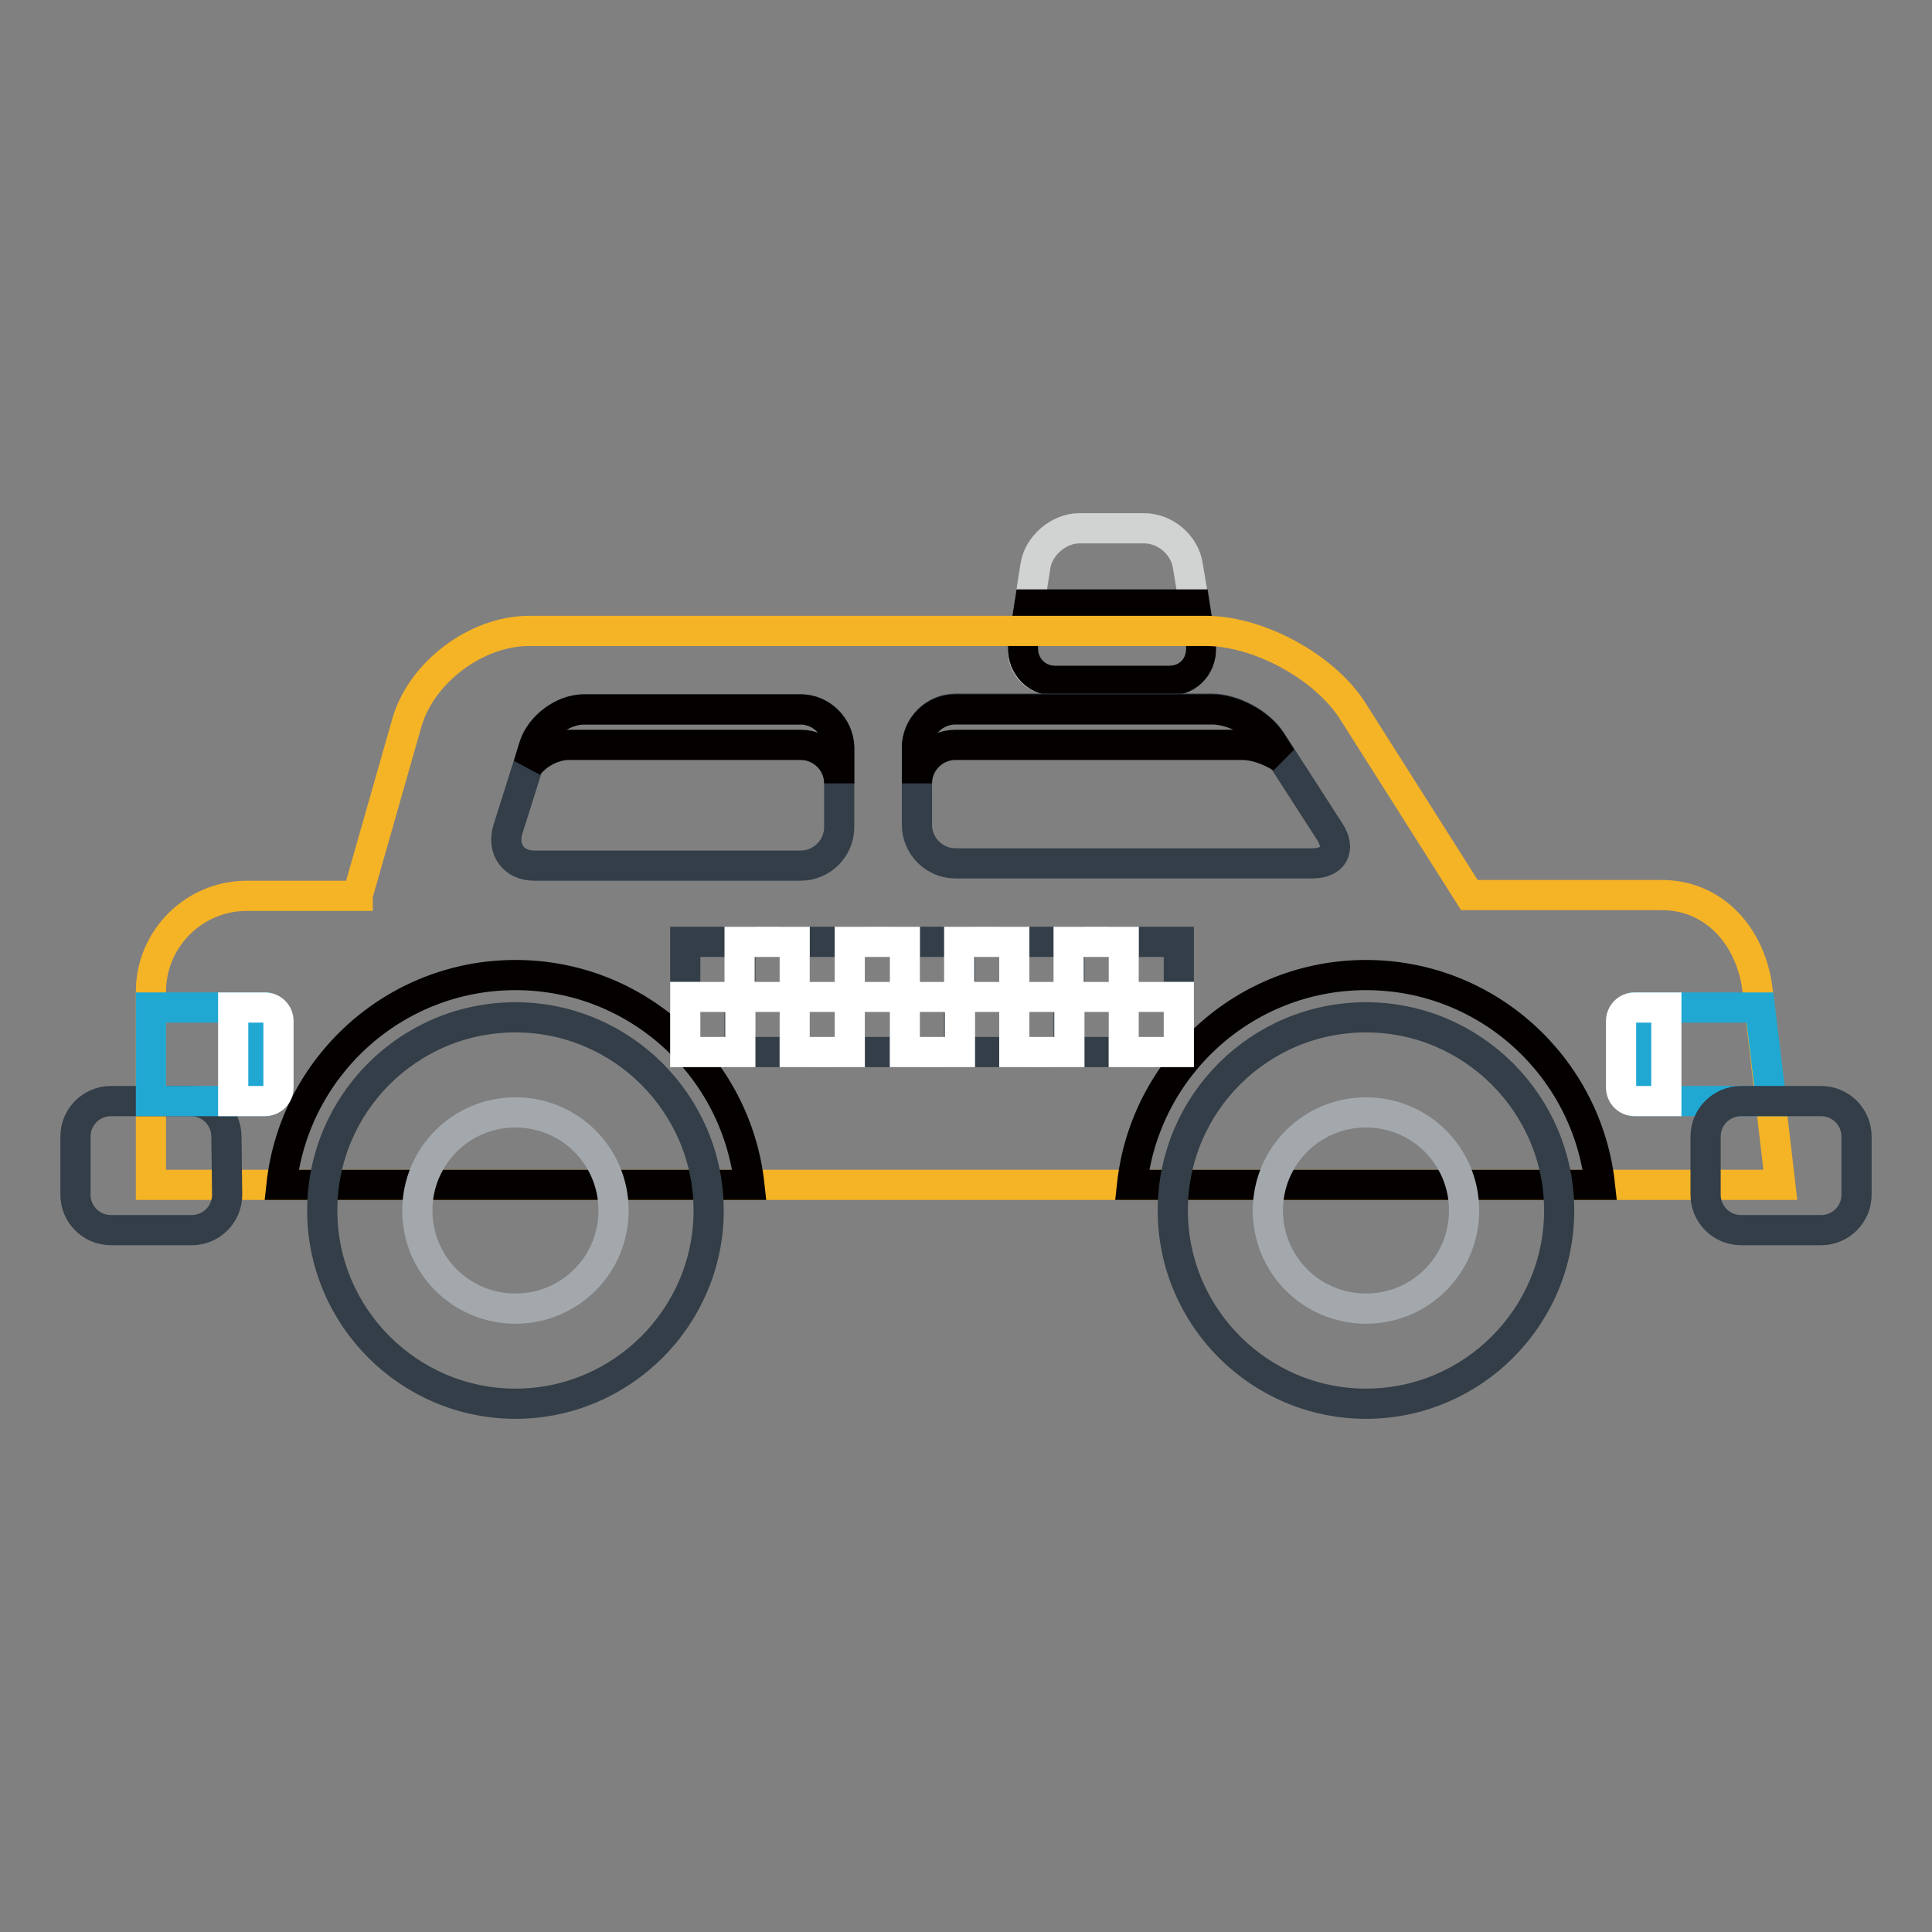 <?xml version="1.0" encoding="utf-8"?>
<!-- Svg Vector Icons : http://www.onlinewebfonts.com/icon -->
<!DOCTYPE svg PUBLIC "-//W3C//DTD SVG 1.1//EN" "http://www.w3.org/Graphics/SVG/1.1/DTD/svg11.dtd">
<svg version="1.1" xmlns="http://www.w3.org/2000/svg" xmlns:xlink="http://www.w3.org/1999/xlink" x="0px" y="0px" viewBox="0 0 256 256" enable-background="new 0 0 256 256" xml:space="preserve">
<rect x="0" y="0" width="256" height="256" fill="#808080" stroke="none"/>
<g> <path stroke-width="4" fill-opacity="0" stroke="#d1d3d3"  d="M159.1,85.2c0.4,2.7-1.5,5-4.2,5h-15.1c-2.8,0-4.7-2.2-4.2-5l1.6-10.2c0.4-2.7,3.1-5,5.8-5h8.6 c2.8,0,5.4,2.2,5.8,5L159.1,85.2L159.1,85.2z"/> <path stroke-width="4" fill-opacity="0" stroke="#040000"  d="M159.1,85.2l-0.8-5.1h-21.9l-0.8,5.1c-0.4,2.7,1.5,5,4.2,5h15.1C157.6,90.2,159.5,88,159.1,85.2z"/> <path stroke-width="4" fill-opacity="0" stroke="#f5b326"  d="M232.9,131.3c-0.8-7.1-5.7-12.7-12.7-12.7h-25.5l-15.4-24.3c-3.7-5.9-12.5-10.7-19.5-10.7H70.1 c-7,0-14.3,5.5-16.2,12.2l-6.5,22.8c0,0,0,0.1,0,0.1H32.7c-7,0-12.7,5.7-12.7,12.7V157h215.9L232.9,131.3z"/> <path stroke-width="4" fill-opacity="0" stroke="#20a8d3"  d="M233.2,133.5H218v12.4h16.7L233.2,133.5z"/> <path stroke-width="4" fill-opacity="0" stroke="#ffffff"  d="M220.8,145.9h-4.2c-1,0-1.8-0.8-1.8-1.8v-8.8c0-1,0.8-1.8,1.8-1.8h4.2V145.9z"/> <path stroke-width="4" fill-opacity="0" stroke="#040000"  d="M68.3,129.2c-16.1,0-29.3,12.2-31,27.8h62C97.6,141.4,84.4,129.2,68.3,129.2z"/> <path stroke-width="4" fill-opacity="0" stroke="#333e48"  d="M42.7,160.4c0,14.1,11.5,25.6,25.6,25.6c14.1,0,25.6-11.5,25.6-25.6c0-14.1-11.5-25.6-25.6-25.6 C54.2,134.8,42.7,146.2,42.7,160.4z"/> <path stroke-width="4" fill-opacity="0" stroke="#a3a8ac"  d="M55.3,160.4c0,7.2,5.8,13,13,13c7.2,0,13-5.8,13-13c0,0,0,0,0,0c0-7.2-5.8-13-13-13 C61.1,147.4,55.3,153.2,55.3,160.4z"/> <path stroke-width="4" fill-opacity="0" stroke="#040000"  d="M181,129.2c-16.1,0-29.3,12.2-31,27.8h62C210.3,141.4,197.1,129.2,181,129.2z"/> <path stroke-width="4" fill-opacity="0" stroke="#333e48"  d="M155.4,160.4c0,14.1,11.5,25.6,25.6,25.6s25.6-11.5,25.6-25.6c0-14.1-11.5-25.6-25.6-25.6 S155.4,146.2,155.4,160.4z"/> <path stroke-width="4" fill-opacity="0" stroke="#a3a8ac"  d="M168,160.4c0,7.2,5.8,13,13,13c7.2,0,13-5.8,13-13c0,0,0,0,0,0c0-7.2-5.8-13-13-13 C173.8,147.4,168,153.2,168,160.4C168,160.4,168,160.4,168,160.4z"/> <path stroke-width="4" fill-opacity="0" stroke="#333e48"  d="M246,158.3c0,2.6-2.1,4.7-4.7,4.7h-10.6c-2.6,0-4.7-2.1-4.7-4.7v-7.7c0-2.6,2.1-4.7,4.7-4.7h10.6 c2.6,0,4.7,2.1,4.7,4.7V158.3z M30.1,158.3c0,2.6-2.1,4.7-4.7,4.7H14.7c-2.6,0-4.7-2.1-4.7-4.7v-7.7c0-2.6,2.1-4.7,4.7-4.7h10.6 c2.6,0,4.7,2.1,4.7,4.7L30.1,158.3z"/> <path stroke-width="4" fill-opacity="0" stroke="#20a8d3"  d="M20,133.5h13.8v12.4H20V133.5z"/> <path stroke-width="4" fill-opacity="0" stroke="#ffffff"  d="M30.9,145.9h4.2c1,0,1.8-0.8,1.8-1.8v-8.8c0-1-0.8-1.8-1.8-1.8h-4.2V145.9z"/> <path stroke-width="4" fill-opacity="0" stroke="#333e48"  d="M121.5,99c0-2.8,2.3-5.1,5.1-5.1h34c2.8,0,6.3,1.9,7.8,4.2l7.8,12.1c1.5,2.3,0.5,4.2-2.3,4.2h-47.3 c-2.8,0-5.1-2.3-5.1-5.1V99z M70.8,98.8c0.8-2.6,3.8-4.8,6.6-4.8h28.7c2.8,0,5.1,2.3,5.1,5.1v10.5c0,2.8-2.3,5.1-5.1,5.1H70.8 c-2.8,0-4.3-2.2-3.5-4.8L70.8,98.8z"/> <path stroke-width="4" fill-opacity="0" stroke="#040000"  d="M168.4,98.2c-1.5-2.3-5-4.2-7.8-4.2h-34c-2.8,0-5.1,2.3-5.1,5.1v4.7c0-2.8,2.3-5.1,5.1-5.1h38 c1.7,0,3.6,0.7,5.2,1.7L168.4,98.2z M106.1,94H77.4c-2.8,0-5.7,2.2-6.6,4.8l-0.8,2.6c1.3-1.6,3.4-2.7,5.4-2.7h30.7 c2.8,0,5.1,2.3,5.1,5.1V99C111.1,96.3,108.8,94,106.1,94z"/> <path stroke-width="4" fill-opacity="0" stroke="#333e48"  d="M90.8,124.8h7.3v7.3h-7.3V124.8z"/> <path stroke-width="4" fill-opacity="0" stroke="#333e48"  d="M98,132.1h7.3v7.3H98V132.1z M105.3,124.8h7.3v7.3h-7.3V124.8z M112.6,132.1h7.3v7.3h-7.3V132.1z"/> <path stroke-width="4" fill-opacity="0" stroke="#333e48"  d="M119.9,124.8h7.3v7.3h-7.3V124.8z"/> <path stroke-width="4" fill-opacity="0" stroke="#333e48"  d="M127.1,132.1h7.3v7.3h-7.3V132.1z"/> <path stroke-width="4" fill-opacity="0" stroke="#333e48"  d="M134.4,124.8h7.3v7.3h-7.3V124.8z M141.6,132.1h7.3v7.3h-7.3V132.1z M148.9,124.8h7.3v7.3h-7.3V124.8z"/> <path stroke-width="4" fill-opacity="0" stroke="#ffffff"  d="M148.9,132.1h7.3v7.3h-7.3V132.1z M141.6,124.8h7.3v7.3h-7.3V124.8z M134.4,132.1h7.3v7.3h-7.3V132.1z"/> <path stroke-width="4" fill-opacity="0" stroke="#ffffff"  d="M127.1,124.8h7.3v7.3h-7.3V124.8z"/> <path stroke-width="4" fill-opacity="0" stroke="#ffffff"  d="M119.9,132.1h7.3v7.3h-7.3V132.1z"/> <path stroke-width="4" fill-opacity="0" stroke="#ffffff"  d="M112.6,124.8h7.3v7.3h-7.3V124.8z M105.3,132.1h7.3v7.3h-7.3V132.1z M98,124.8h7.3v7.3H98V124.8z"/> <path stroke-width="4" fill-opacity="0" stroke="#ffffff"  d="M90.8,132.1h7.3v7.3h-7.3V132.1z"/></g>
</svg>